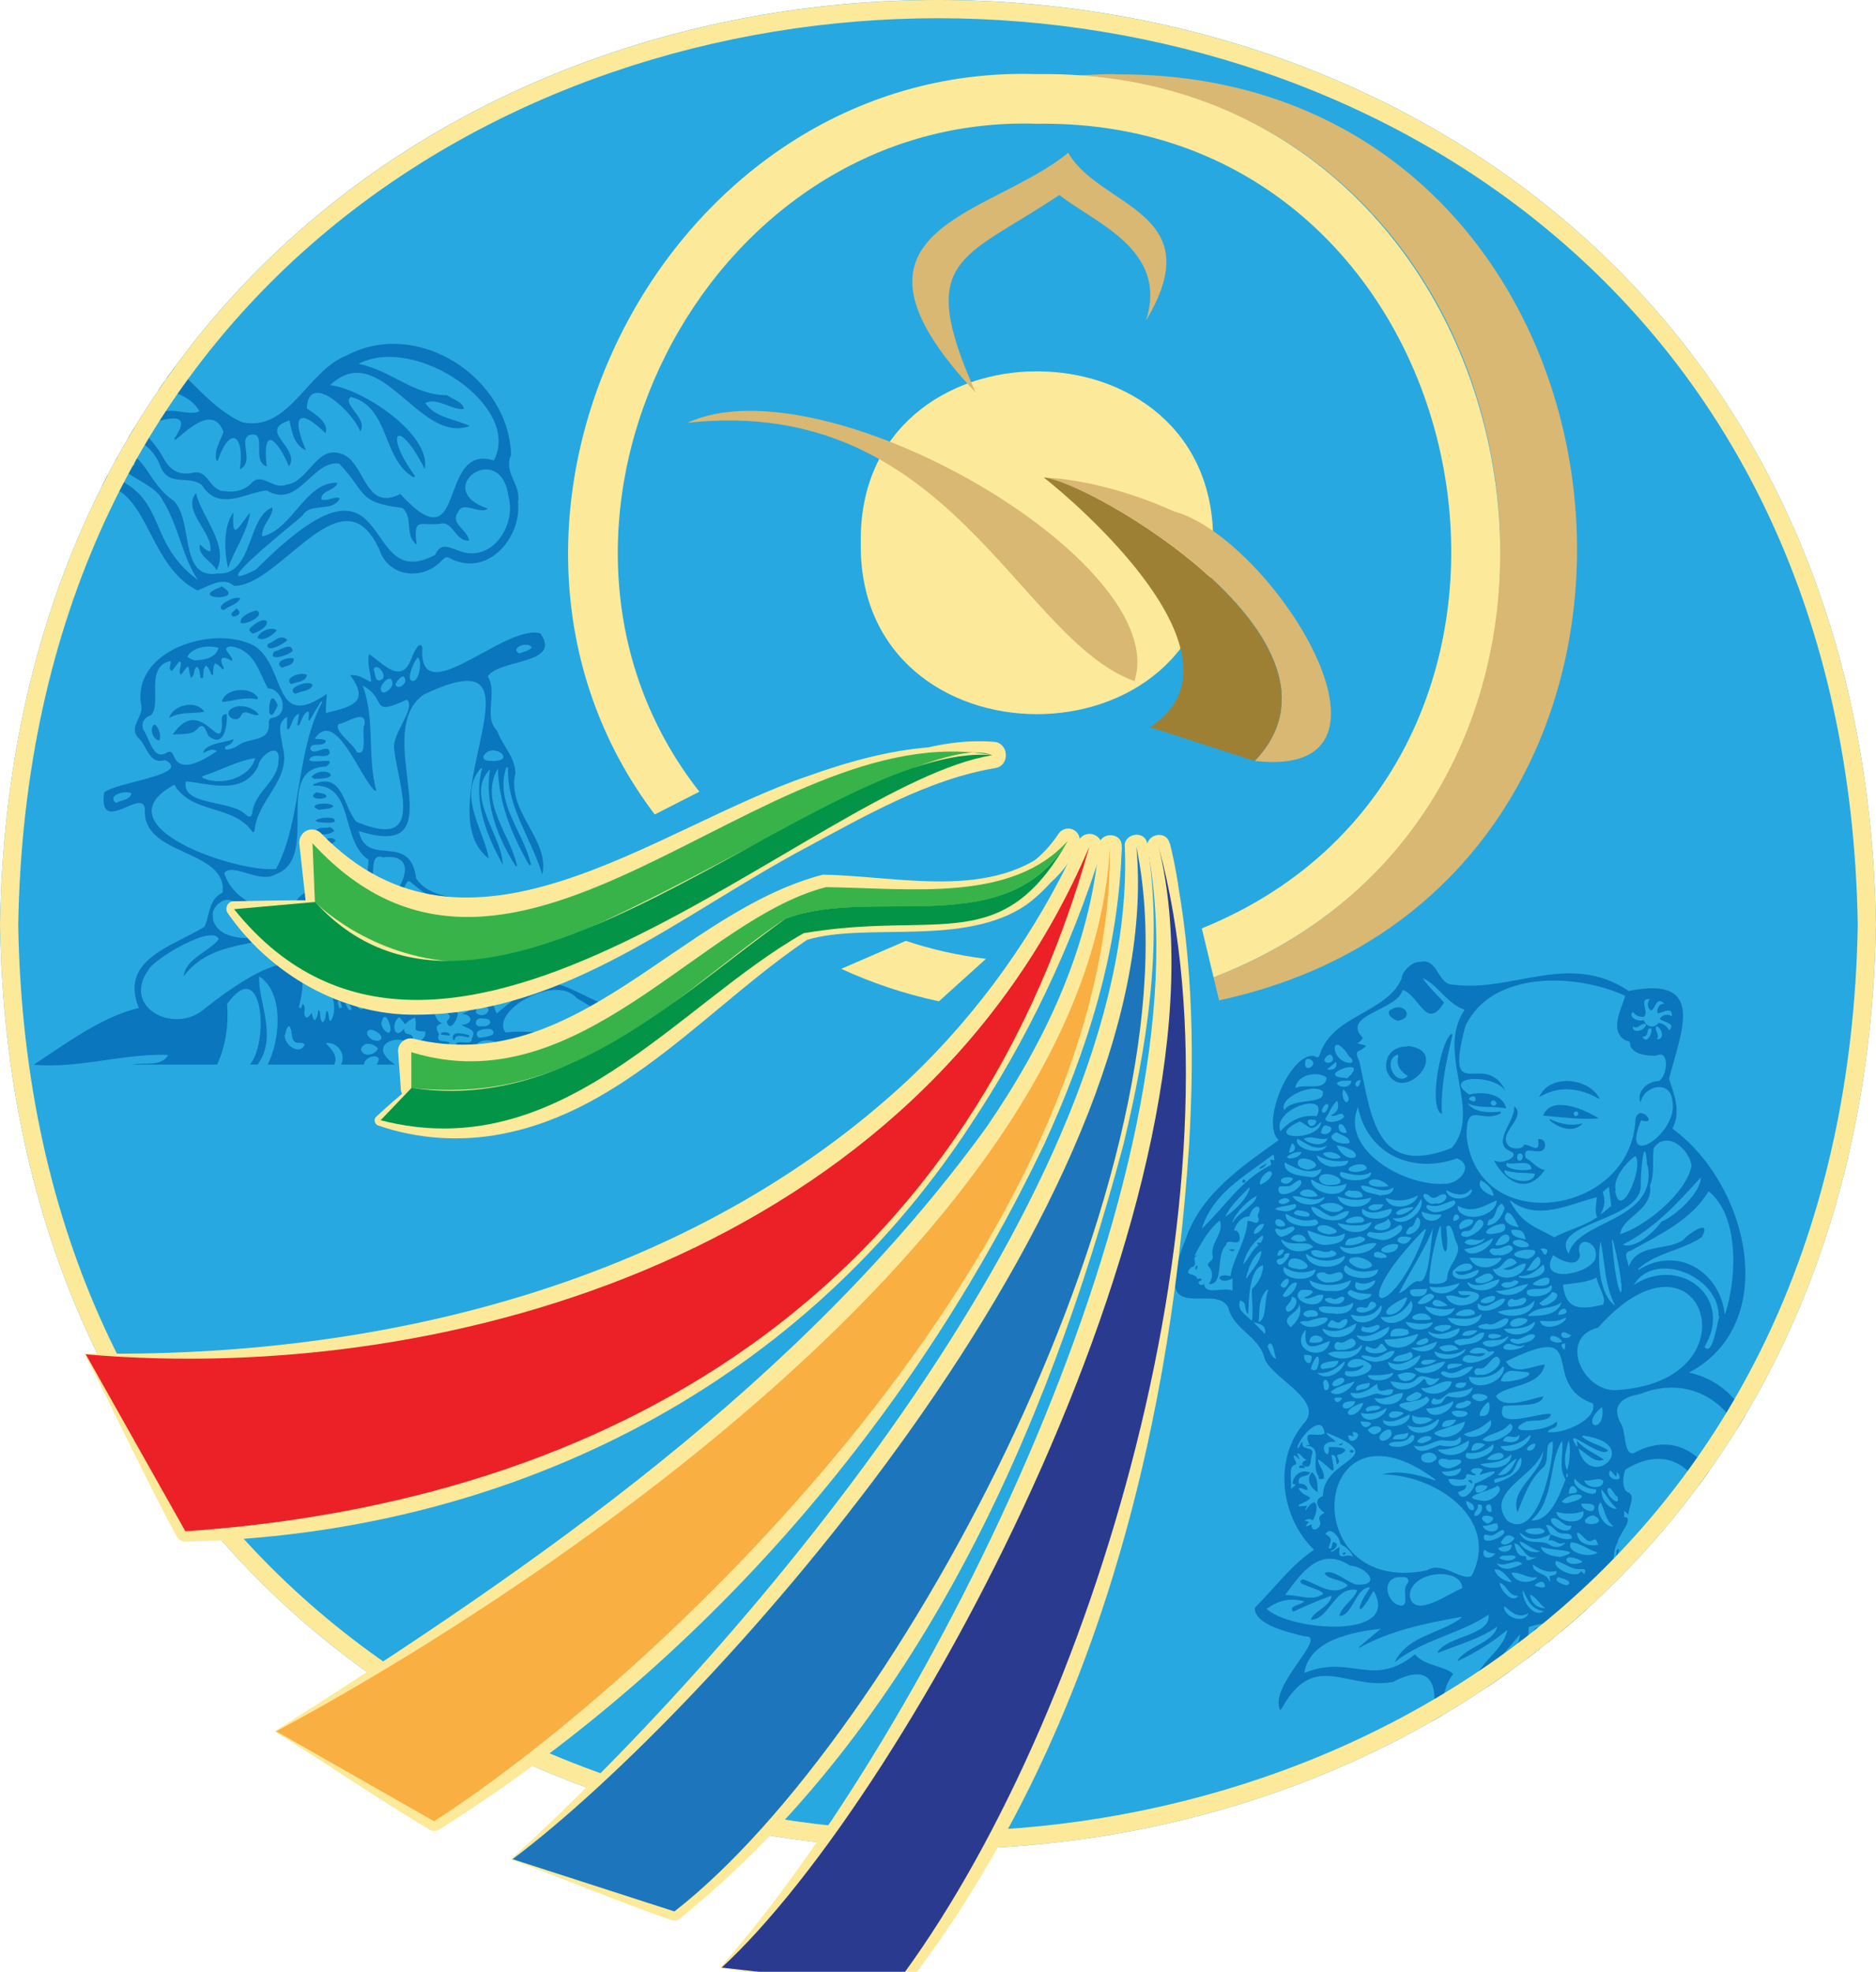<?xml version="1.0" encoding="UTF-8"?><svg id="a" xmlns="http://www.w3.org/2000/svg" xmlns:xlink="http://www.w3.org/1999/xlink" viewBox="0 0 78.22 82.22"><defs><clipPath id="b"><path d="M78.22,38.55c-.88,51.41-77.35,51.4-78.22,0,.88-51.41,77.35-51.4,78.22,0Z" fill="none"/></clipPath><filter id="c" x=".27" y="-.2" width="68.88" height="86.64" filterUnits="userSpaceOnUse"><feOffset dx="1.02" dy="1.02"/><feGaussianBlur result="d" stdDeviation="1.02"/><feFlood flood-color="#010101" flood-opacity=".55"/><feComposite in2="d" operator="in"/><feComposite in="SourceGraphic"/></filter></defs><g clip-path="url(#b)"><path d="M78.22,38.55c-.88,51.41-77.35,51.4-78.22,0,.88-51.41,77.35-51.4,78.22,0Z" fill="#28a8e0"/><path d="M1.43,44.38c1.37-.9,2.84-2,4.36-2.35-.84-2.04,1.45-2.58,2.74-3.39.22-.48.16-1.14.75-1.42.21-1.79-3.23-1.52-3.24-3.35.08-1.25-1.95,1.1-1.7-.82.46-.44,3.73-.75,2.54-1.36-.64.21-.73-.52-1.06-.87-.54-.5.21-.91.06-1.46-.35-2.26,3.03-3.32,4.71-2.44,1.38.87.74,3.61,3.04,2.01-.02.31-.05.53-.04.8,1.06-.26,1.86-.43,1.01-1.58.35-.03.58.15.84.28.01,0,.03-.02.04-.03-.04-.37-.18-.77-.09-1.13.61.42,1.38,1.34,1.79.12.06-.13.3-.72.43-.4-.19,2.8,3.45-1.01,4.92-.58.93,1.31-1.76,1.06-2.19,1.8.42.68-.2,1.7.39,2.26.22.64.74,1.06.76,1.77-.38,1.62,1.45,2.75,1.12,4.23-.47-1.56-1.47-2.77-1.43-4.47-.02,0-.04,0-.07,0-.5,1.51.74,2.7,1.03,4.06-.02,0-.05.01-.07.02-.74-1.28-1.27-2.59-1.31-4.04-.8,1.41.52,2.73.8,4.07-.02,0-.03.01-.05.02-.77-1.22-1.31-2.61-1.08-4.05-1.08,1.09.52,2.77.53,3.97-.66-1.2-1.24-2.61-.86-4.01-.01,0-.03-.02-.04-.02-1.01,1.13.13,2.63.32,3.78-2.74-2.09,2.87-9.52-2.73-6.83-2.28,1.67,1.55,7.03-2.69,5.68.32,1.57,2.14,0,2.39,1.97,1.1,1.71,5.05-.1,4.69,2.52-1.03,1.81-2.59.13-1.33,3.12,2.49-2.12,2.41-1.12,5.12-.12v2.25h-.88c-.16-.15-.26-.37-.54-.41-.03.14-.06.27-.1.41h-1.02c-.28-.74-1.97-1.64-2.38-.68.03.54-1.21.63-.51.26,1.23-.67-1.06-.88-.44-.05.01.2-.26.2-.25.47h-1.97c.11-.23,0-.31.12-.72-.16-.27-.91,0-.53.35-.04.06-.09.11-.13.17.05.07.1.13.15.2h-.63c1.44-1.59-1.98-1.16-.25,0h-.77c.36-.48-.46-.44-.53,0h-.95c.22-.43-.14-.96-.64-.9.24.27.52.51.36.9h-2.78c.53-1.05.69-3-.35-3.68-.07,1.03.79,2.51-.07,3.68h-.32c.82-.99.53-4.59-.95-2.53.06.86-.05,1.75-.42,2.53h-3.51c.49-.11,1.13.11,1.46-.37-.01-.01-.02-.03-.03-.04-1.89-.04-3.65.57-5.54.42ZM13.06,32.78s0-.04,0-.07c1.26-.58,1.26,1,1.81,1.56,2.86,1.19,1.77-1.35,1.57-3-.14-.66.92-1.7.53-2.1-1.62.75-.78-.04-1.85-.58.53,1.4.18,2.94.57,4.38-.02,0-.03,0-.05.01-.64-.55-1.64-3.48-2.52-2.18.16.04.33-.02.47.09-.08.31-.64,0-.65.34.13.35.77-.3.81.16-.12.31-.71-.06-.86.29.15.21,1.25-.18.72.28-2.31.05-.19,3.82-2.13,4.5-.65.4-1.81-.52-2.13-.05.42,1.3,1.92,1.53,2.82,2.14.37-.09.87-.37,1.16.02.22.28.44.25.57-.07.09-.3-.38-.01-.51-.18,1.2-.2,1.94-1.19,1.98-2.47-1.19-.77-.57-3.19-2.31-3.09ZM15.46,40.26c.93-1.48,3.4.34,4.92-.37,2.14-.16,1.61-2.57-.41-1.94-1-.07-2-.42-2.76-1.1-.17-.15-.21-.15-.31.06-.28.68-.83,1.07-1.4,1.48.21.18.44.06.65.09-.43.82-1.87-.59-2.23.55-.13.86-.42,2.87,1,2.59.27-.08.3.42.64.27-.15-.47-.7-1.36-.1-1.63ZM13.74,42.56s.04,0,.06,0c.3-.53.03-1.08-.15-1.61-.17-.91.14-2.8-1.42-2.13-1.58.71-3.39.35-4.57,1.88.07-.73,1.13-1.06,1.46-1.54-.24-.65-2.7.82-2.93,1.28-1.1,1.53.96,2.65,2.23,1.71,1.25-1.02,4.99-3.75,4.04-.15.03.02.06.03.09.05l.07-.2c.2.19-.06.42.17.59.1-.07.14-.1.21-.22.01.15.05.21.11.33.12-.12.15-.26.15-.42.02,0,.04,0,.05,0,.08.17,0,.35.14.5.16-.13.11-.29.16-.46.02,0,.04,0,.06,0l.07.39ZM8.46,28.27s-.07,0-.1,0c-.03-.17-.01-.34-.14-.47-.19.11-.07.39-.27.46-.14-.57,0-.63-.41-.12-.12-.14.03-.35,0-.53-.02,0-.05-.02-.07-.03-.1.13-.2.27-.3.4-.2-.1,0-.27-.06-.42-1.09.24-.35,1.75-.81,2.26-.29.09-.45.35-.31.63.24.32.39,1.26.93.95.19-.12.25-.03.32.1.28.83,1.35.12,1.81-.18-.22-.13-.36-.02-.58.08.06-.4.93-.44,1.27-.58-.05.18-.17.24-.33.3-.17.27.41.06.49-.02.49-.39,1.38-.11,1.31-.97,0-.12.04-.18.18-.21.69-.12.4-1.2-.22-1.22-.39-.68-.54-1.61-1.56-1.75-.46.08.11.35.07.61-.44-.25-.57-.15-.34.32l-.06.03c-.09-.11-.19-.2-.31-.26-.08.15-.09.31-.08.48-.02,0-.04,0-.07.01-.06-.14-.1-.29-.23-.39-.13.14-.1.31-.12.49ZM10.61,34.66s-.05.03-.07.05c-.76-1.17-2.55-.75-3.27-1.99-3.21,1.73,2.65,3.69,4.24,3.51,1.08-2,.8-4.83,1.93-6.97-.02,0-.04,0-.06-.01-.16.26-.31.52-.47.79-.02,0-.03-.01-.05-.02,0-.12.05-.25-.01-.36-.22.09-.27.4-.39.59-.02,0-.04-.01-.06-.02.02-.15.04-.29.07-.47-.31.13-.27.46-.44.65-.02,0-.04-.01-.06-.02v-.5c-.48.27-.23.8-.19,1.22.41,1.42-1.08,2.22-1.17,3.56ZM24.63,43.11c.12-1.18.75-.69-.58-1.49-.89-1.05-3.64.55-2.97,1.43,1.13-.15,2.24.26,3.35-.24.04.06.11.16.2.29ZM11.62,31.69c.06-.81-.81-.19-.86.27-.62,1.22-2.04.71-3.01.62-.2,1.05,1.9.75,2.51,1.4.15.11.22.09.26-.09.09-.88,1.1-1.32,1.09-2.19ZM15.93,35.74s0,0,0-.01c-.51-.12-.28.63-.45.92-.09.56-.68,1.08-.7,1.59,1.16.34,3.37-2.77,1.16-2.49ZM8.87,38.16c0,1.19,2.2,1.16,2.73.48-.26-.69-1.34-.43-1.83-1-.34-.36-.94.15-.9.52ZM18.3,43.14c-.14.36.22.22.44.33-.04.14-.16.05-.24.07-.42,0-.04.32.18.34,0,.02,0,.04-.01.06-.18-.01-.33.01-.43.17.57.45.47-.06.75-.35.14.23.48.18.62,0-.13-.26-.43-.06-.6-.24.17-.18.66.11.66-.21.22-.4-.12-.38-.44-.58.5,0,.52-.43.02-.45,1.06-.37-.69-.56-.16-.03-.01.29-.36.83-.46.34.17-.21.17-.21-.01-.38.11-.18-.02-.31-.2-.33.35-.29.07-.46-.27-.32-.19.19-.06,1.04.29,1.1-.29.1-.28.19-.13.47ZM15.18,30.24s.01,0,.02,0c.09-.72-.71-.1-1.08-.05-.23.28.61.81.76,1.17.46.2.2-.81.3-1.12ZM8.44,32.36s0,.05,0,.07c.75.36,1.97.03,2.2-.82-.75.11-1.46.52-2.19.75ZM16.47,41.49c.2-.55.56,0,.82.09.19-.92-1.51-.86-1.29.05.18.8,1.39.13.47-.14ZM16.85,42.91c.01.31.28.14.35.31.05.42.6.14.53-.21-.66-.02-.28-.11-.43-.58-.16.05-.31.17-.41.28-.09-.12-.16-.21-.24-.3-.37.23-.21,1.01.19.49ZM8.18,27.53c.41-.02.83-.12.93-.52-.4-.12-1.1-.04-1.3.38.1.06.26.16.36.14ZM11.87,43.15c-.03.44.64.87.83.41-.04-.08-.16-.08-.24-.08-.4.02-.22-.5-.4-.7-.14.06-.14.28-.18.37ZM20.52,31.72s0,0,0,.01c1.04.02.08-.79-.33-.26-.14.22.16.28.33.25ZM17.43,27.41c-.17.12-.58,1.1-.15.97.21-.11.32-.78.15-.97ZM15.76,43.72c-.22-.25-.62-.29-.71.04.09.33.56.26.71-.04ZM4.83,33.48c.24-.13.58-.11.65-.4-.21-.14-1.05.06-.65.4ZM19.96,43.27c.24-.02.86-.08.52-.36-.24-.03-.82.03-.52.36ZM15.76,43.4c.52-.15-.51-.76-.45-.28.06.16.22.28.45.28ZM15.88,28.74c.02.34.55-.05.48-.29-.04-.4-.52.08-.48.29ZM15.91,42.63c-.06.18.31.63.37.33.03-.27-.26-.9-.37-.33ZM20.03,41.47c-.3-.07-.48.4-.12.38.32.07.51-.37.12-.38ZM20.13,42.47c-.33-.09-.42.38-.06.32.43.05.53-.34.06-.32ZM18.94,44.03c-.07.29.51.46.61.16-.03-.28-.39-.12-.61-.16ZM15.58,27.91c.07.15.04.54.28.45.38-.1-.15-.8-.28-.45ZM20.14,41.99c-.23-.04-.46.25-.15.32.32.12.59-.37.15-.32ZM19.41,40.58c.18-.05.35,0,.42-.16-.13-.27-.93-.19-.42.16ZM21.65,27.25c.19-.08.38-.11.52-.24-.11-.3-.95-.01-.52.24ZM16.9,28.36c-.05-.36-.32,0-.41.16.04.26.42.06.41-.16ZM19.81,40.61c-.14.06-.25.11-.37.17,0,.34.82.09.37-.17ZM19.7,41.4c.16-.08.39-.06.4-.25-.16-.23-.75,0-.4.25ZM17.89,41.05c.35.02.56-.19.31-.33-.25,0-.53.17-.31.33ZM18.03,40.22c-.18-.15-.33-.17-.54-.16-.02.37.3.34.54.16ZM19.18,41.13c-.19.05-.33.03-.43.19.12.24.76.01.43-.19ZM18.03,41.43c.21-.05.36-.03.4-.25-.16-.16-.7.06-.4.25ZM19.04,40.77c-.19.07-.36.05-.42.24.18.12.45.04.56-.14-.05-.04-.1-.07-.14-.1ZM18.11,40.38c-.16.08-.45.06-.43.27.1.18.74-.13.43-.27ZM19.25,41.51c-.16.06-.31.05-.36.22.16.15.42.06.51-.12-.05-.03-.1-.07-.14-.1ZM18.64,40.75c.14-.08.37-.06.36-.25-.12-.17-.71.09-.36.25ZM18.5,40.13c-.33.2.05.38.22.15-.07-.05-.14-.09-.22-.15ZM15.21,42.01c-.2-.09-.29-.29-.44-.12.17.09.23.3.44.12ZM14.39,41.85c.11.13.11.34.27.23-.04-.1-.04-.24-.27-.23ZM14.15,42.04s.08-.02.11-.03c-.03-.1-.05-.19-.08-.29-.19.01-.04.19-.04.31Z" fill="#0a76bd"/><path d="M21.3,18.99c-.31.74.44,1.21.3,1.95.15,1.46-1.23,3.1-2.76,2.38-.23-.13-.24-.12-.43.06-.69.75-2.01.75-2.51-.26-1.5-3.77-4.17,1.32-6.14,1.31-.44-.41-1.07.02-1.53.19-2.63-1.33-1.86-6.1-6.07-3.74-1.04.25-1.52-.8-2.5-.84-1.7-1.28.78-2.7,1.16-3.97.24-1.01,1.49-.62,2.12-1.2,3.24-2.65,4.71,1.7,7.17,2.74,1.95.4,2.71-2.17,4.35-2.79,2.95-1.57,6.78.92,6.85,4.18ZM17.31,19.85s-.04.04-.06.06c-1.34-.78-.98-2.93-2.62-3.36-.41.29.74.91.39,1.44-.28-.78-2.15-2.57-2.23-.96.32.21.95.6.78,1.03-1.16-1.13-1.41-.65-.81.72-.51-.23-.59-.77-.69-1.25-1.37.44.48,1.13-.02,1.92-.48-1.14-1.13-1.76-.93,0-.67-.22.07-1.51-.72-1.31-.47.2.23,1.13-.4,1.43.21-1.38-.39-1.91-.92-.36h-.05c-.13-.41.16-.82.29-1.2-.41-1.1-1.42-.17-2,.33-.02-.01-.04-.03-.06-.04.71-1.02,0-.95-.86-.68.32-.95,1.43-.18,1.92-.48-.81-1.33-3.36-1.09-4.06.4-.02,0-.04-.02-.05-.03.04-.16.07-.32.03-.49-.97.05-1.01,1.12-1.41,1.77-.17-2.16,2.78-3.08,4.53-2.8-2.17-1.4-5.12.36-5.45,2.87-.02,0-.03,0-.05,0-.12-.45.1-.9.09-1.34-.58.12-.84.76-.97,1.28-.02,0-.03,0-.05,0,.25-2.24,3.47-3.61,5.56-3.64v-.09c-2.3-1.83-10,3.86-5.49,4.96,2.4,2.01,3.28-5,5.77-1.02.25.52.62.83,1.24.71.7-.18.7.75,1.35.76.45.07.87-.05,1.18-.39.42-.36.88.34,1.4.12.98-.12,1.28-1.83,2.47-1.21.84.52.86,2.31,2.28,1.6,2.82,3.06,1.51-2.15,3.9-1.4,1.2-2.25-3.27-5.27-5.64-4.03,1.38.28,2.26,1.3,3.69,1.31.22.16.67.28.7.57-.51.07-1.06-.49-1.61-.25.39.61,1.26.68,1.86.96-2.12.8-3.71-3.69-5.83-1.7,1.31.13,4.23,2.03,3.95,3.5-1.1-2.2-1.75-1.55-.4.3ZM4.73,18.93c.31.31,1.23.91.75.05.62.24.84,1.28,1.76,1.9.84.83.21,3.31,1.84,3.03,1.47.11,1.23-2.39,2.28-2.75.03.39-.48.76-.43,1.21,1.26-.28,1.81-2.3,3.14-2.24-.1.34-.67.3-.68.69.26.11.52-.14.78-.05-.28.62-1.23.16-1.55.72-.35.33-4.31,3.45-1.95,2.26,5.99-6.02,4.21,1.15,7.48-.62.24-.59.69-.24,1.14-.11,1.3.36,2.24-1.18,1.91-2.32-.32-2.42-3.27-.31-.86.51-.35.26-1.05-.35-1.24.14-.35.49.4.74.46,1.19-.52.06-.65-.7-1.09-.72-.92.17-1.25-.36-1.1.89-.53-.41-.11-1.1-.59-1.53-1.91-.23-1.49-.65-2.64-1.85-1.13-.15-1.68,1.91-3.02,1.12-.89.09-1.99.9-2.7-.22-.5-.43-1.33.07-1.7-.71-.6-1.69-2.57-1.7-3.05.07,3.57.73,2.18,2.85,4.58,4.59-.66-.99-.81-2.26-1.45-3.29-.37-.84-2.06-1.09-2.06-1.99Z" fill="#0a76bd"/><path d="M9.22,24.44c1.18.65-1.49.57-.02.04,0-.01.01-.03.02-.04Z" fill="#0a76bd"/><path d="M10.69,25.45c.42.21-.46.63-.66.52-.03-.28.39-.44.66-.52Z" fill="#0a76bd"/><path d="M12.2,27.14c-.13.17-1.06.48-.77.03.22-.04.74-.42.77-.03Z" fill="#0a76bd"/><path d="M10.54,26.42c-.11-.09-.21-.14-.08-.26.73-.67,1.01-.05.08.26Z" fill="#0a76bd"/><path d="M12.32,28.93c-.48-.24.63-.62.71-.36-.08.26-.48.23-.71.36Z" fill="#0a76bd"/><path d="M9.32,25.44c-.45-.14.52-.64.7-.49-.13.26-.48.32-.7.49Z" fill="#0a76bd"/><path d="M11.98,26.68c-.14.19-.93.57-.82.18.29-.11.53-.45.82-.18Z" fill="#0a76bd"/><path d="M11.54,26.28c-.17.21-.56.48-.8.32.04-.26.57-.5.8-.32Z" fill="#0a76bd"/><path d="M12.14,28.53c-.33-.29.44-.53.66-.39-.06.31-.4.27-.66.39Z" fill="#0a76bd"/><path d="M11.76,27.84c-.4-.24.27-.47.49-.38,0,.29-.26.28-.49.38Z" fill="#0a76bd"/><path d="M9.72,25.71c-.19-.13.05-.22.13-.34.25.15.12.32-.13.34Z" fill="#0a76bd"/><path d="M12.26,37.7c.33-.62,1.14-.85,1.75-.58-.23.25-.67.03-.86.4-.2.29-.59-.05-.85.21-.01-.01-.03-.02-.04-.04Z" fill="#0a76bd"/><path d="M13.27,35.72s-.09-.07-.14-.12c.62-.51,1.46.08.14.12Z" fill="#0a76bd"/><path d="M13.18,32.47c-.09.03-.14-.03-.2-.08.53-.54,1.41.1.2.08,0,0,0,0,0,0Z" fill="#0a76bd"/><path d="M13.78,34.95c.09-.02.15.04.22.09-.14.21-.67.29-.85.1.13-.21.42-.14.63-.2h0Z" fill="#0a76bd"/><path d="M13.58,36.87c-.73.04-.21-.38.22-.27.46.12.05.35-.22.27,0,0,0,0,0,0Z" fill="#0a76bd"/><path d="M13.67,34.5c.13-.03.2.05.27.14-.19.18-.59.2-.8.05.1-.22.32-.16.52-.18Z" fill="#0a76bd"/><path d="M13.58,35.87c.15,0,.29-.03.39.09-.17.18-.65.24-.83.05.11-.16.27-.14.44-.13h0Z" fill="#0a76bd"/><path d="M13.32,33.77c-.64-.21.39-.39.59-.15-.17.13-.35.1-.59.15Z" fill="#0a76bd"/><path d="M13.53,34.3c-.84-.03,0-.3.38-.17.2.21-.25.18-.38.17h0Z" fill="#0a76bd"/><path d="M13.84,37.42c.6.07-.3.43-.44.21.04-.19.28-.17.43-.24,0,0,0,.02,0,.03Z" fill="#0a76bd"/><path d="M13.55,38.11c-.32-.16.11-.33.3-.32.32.13-.12.3-.3.32Z" fill="#0a76bd"/><path d="M13.21,33.03c.16.07.35.02.41.18-.16.19-.89.07-.41-.18Z" fill="#0a76bd"/><path d="M13.23,36.54c-.14-.19.08-.37.21-.15-.07.06-.13.11-.21.15Z" fill="#0a76bd"/><path d="M18.41,38.27c-.77-.19-1.45.25-2.14.18.62-.36,1.64-.67,2.3-.28-.07.04-.13.07-.17.09Z" fill="#0a76bd"/><path d="M9.46,29.77c.02.51-.12,1.45-.77.91-.1-.2-.2-.6-.45-.3-.24.29-.69.21-1.04.25,1.22-1.8,2.11,1.17,2.05-.66,0-.12.05-.19.22-.2Z" fill="#0a76bd"/><path d="M10.72,29.16c-.5-.12-.97.07-1.47.11.12-.58,1.2-.68,1.51-.17-.01.02-.03.04-.04.06Z" fill="#0a76bd"/><path d="M10.8,29.8c-.29.1-.57-.29-.75.03-.15.38-.76,0-.43-.26.3-.23.91-.14,1.18.24Z" fill="#0a76bd"/><path d="M7.05,29.94c.18-.58,1.16-.76,1.47-.26-.51.09-.99-.02-1.47.26Z" fill="#0a76bd"/><path d="M11.58,29.41c-.07.14-.25.61-.35.3-.03-.39.08-.94.35-.3Z" fill="#0a76bd"/><path d="M6.33,30.42c.08-.58.47.24.31.45-.18,0-.32-.25-.31-.45Z" fill="#0a76bd"/><path d="M19.54,43.25c-.2,0-.55-.2-.59.13-.02-.01-.04-.03-.06-.04-.1-.39.46-.24.68-.17,0,.03-.02.05-.02.08Z" fill="#0a76bd"/><path d="M18.4,43.06c.13-.03.25-.04.35.05,0,.02,0,.04,0,.07-.12-.01-.24-.03-.36-.04,0-.03,0-.05.01-.08Z" fill="#0a76bd"/><path d="M8.34,22.7c.15.14.24.26.43.29.14-.78-1.2-1.67-.6-2.44.24,1.04,1.4,2.17.86,3.23-.19-.4-.8-.58-.69-1.08Z" fill="#0a76bd"/><path d="M9.73,21.37c-.07,1.31.24.54.7,0-.12.83-.67,1.57-.92,2.32-.16-.68-.21-1.73.22-2.32Z" fill="#0a76bd"/><path d="M58.54,74.42c1-1.23,2.48-5.84-.46-4.29-1.95.36-3.29-1.38-4.67,1.16-.01,0-.03,0-.04,0-.47-1.02,2.06-3.11,1.03-3.06-.64-.16-2.11-.48-2.08-1.19.83-.83,1.51-1.78,2.47-2.42-1.37-1.32-1.71-3.68-.47-5.22.98-.96-1.17-1.85-1.58-2.71-.2-.97-1.31-1.24-1.52-2.15-.53-1.16-3.34,1.01-1.78-2.88.64-1.91,2.44-3.09,3.87-4.12-.78-.77.55-3.74,1.51-3.5.14.08.13.08.21-.07.51-1.64,2.79-1.73,3.41-3.16,0-.3.46-.73.75-.7.8-.2.72.98,1.43.95,2.46.32,4.82-1.4,7.29.26,3.26-.66,2.19,1.69,1.68,3.66.2.63.52,1.36.14,2.08,3.17,2.3,4.56,8.11.7,10.17,3.17.72,3.78,5.03,1.39,6.99,1.49.45.76,2.34.73,3.46-.4.95-1.58.52-2.31,1-.43.18-.87-.38-1.14-.18-1.3,1.09,1.24,3.04-1.87,3.56-.32.3-.75.4-1.22.09-.41.87-1.37.1-1.63-.5-1.39,1.82-3.53,2.88-5.81,2.75ZM64.64,63.98c-.45.22-.85.3-1.25-.07,0,.01-.01.02-.02.03.27.54.83.23,1.23.46.19.16.48.14.65-.05,0-.01-.01-.02-.02-.03-.28.15-.42-.18-.66-.08.03-.09.05-.18.08-.26.29.09.58.28.89.16,0-.23-.24-.19-.4-.2-.3,0-.39-.4-.69-.35.08.13.14.26.2.4ZM68.63,42.7c.2.16.38.13.53-.05.21.04.33.12.43.31.32-.29-.24-.34-.38-.47.06-.17.34-.24.5-.11.02-.45-.38-.14-.6-.13-.04-.18.06-.41.29-.4-.33-.32-.36.17-.55.29-.16-.08-.2-.35-.05-.48-.53-.05,0,.54-.27.74-.2,0-.33-.06-.45-.21-.22.24.25.43.45.34.03.06.07.12.1.18-.22-.1-.33.26-.55.08-.04.36.56.16.55-.09ZM62.57,46.37s.01.03.02.04c-.84.48-1.45-.57-1.44.96.45,4.24,6.88,3.33,7.04-.7.15-.71,1,.3.24.04-.93,2.18,1.59.53,1.3-.81-.08-.89-1.19-.65-1.33.08-.18-.44.26-.89.74-.9.36-.1.53-1.37-.09-1.06-.37,0-.89-.03-1.07-.4-.02-.19-.01-.19-.2-.24-.75-.4-.09-1.47-.02-1.86-2.04-.94-5.55-1.07-6.66,1.26-.92,3.48.83.9,1.69,2.74-.44-.77-2.74-.68-1.53.12.53-.13,1.39-.07,1.54.58-.57-.13-1.1.03-1.61-.22.31.42.91.39,1.38.35ZM67.19,65.45c-.26-.05-.03.4-.27.52-2.88,2.56,3.1,3.67,3.92-.75,1.14-2.19-.36-5.61-3.06-3.95-.12.21-.18.91.14.97.28.18-.04.64-.02.92-.06-.06-.11-.1-.18-.17v.27c.47,0-.26.77-.27,1.04-.25.48-.08.61-.26,1.13ZM59.84,61.72s.01-.02.02-.02c-5.18-3.86-5.92,4.9-.37,3.78.64-.41,1.43.45,1.87.23,1.23-2.43-1.58-4.24-3.73-4.23.69-.21,1.53.02,2.21.25ZM59.96,68.91s-.01-.02-.02-.03c.46-.69,2.23-.68,2.13-1.56-1.12.78-2.78,1.06-3.92,1.99.55-1.13,1.91-1.18,2.79-1.86,0,0-.01-.02-.02-.03-1.46.26-2.94.56-4.25,1.29,0,0,0-.02-.01-.03.31-.26.61-.52.92-.77-1.17.14-2.98.45-3.2,1.85,1.94-.81,2.84.66,4.62-.78.39.49,1.29.49,1.59.82-.91,1.16.03,2.8-.99,3.84,1.74-.12,3.58-1,4.51-2.52l-.03-.02c-.7.89-1.59,1.59-2.73,1.75,1.73-.05,5.95-6.18,2.39-5.01,0,1.31-.98,2.08-1.9,2.84.39-.92,1.41-1.49,1.54-2.54-.66.78-1.33,1.58-1.99,2.38,0,0-.02,0-.03-.01.08-1.12,1.29-1.56,1.49-2.55-.61.51-1.31.94-2.05,1.29,0,0-.01-.02-.02-.03.42-.58,1.47-.71,1.65-1.4-.67.49-1.62.76-2.46,1.09ZM61.06,42.1c-.74-.26-1.11-1.05-1.75-1.32.22.33.63.72.9,1.02-.74,1.21-1.01-.28-1.73-.53-.18.86-2.61,1.04-1.66,2-.05.11-.11.17-.23.23.14.04.25.07.37.1-.25.32-.55.09-.28.66.5,2.23.65,4.88,3.86,3.6,1.3-1.57-.71-3.93.53-5.76ZM67.54,57.95c5.8-.44,3.39-7.43-.91-2.59-1.71.41-.6,2.82.91,2.59ZM71.83,63.28c2.42-2.57-.17-6.49-3.46-5.15-.77.13-1.21.5-.77,1.26.19.31.1,1.25.5,1.21,2.08-1.16,3.67.62,3.74,2.67ZM71.9,54.77s.02.01.03.02c.51-1.57.57-4.12-.69-5.12-.71,1.2-2.06,1.82-3.25,2.48-.36.08-.1.41-.08.67.35-.98,1.52-.65,2.25-1.1.25-.3,1.23-.94.8-.14-.82.57-1.92.64-2.66,1.34l.02.03c1.59-1.01,3.36.03,3.59,1.82ZM64.35,58.22c-.09.48-1.21.33-1.67.41-.45,1.09,1.7.18,1.99.34-.07.33-.73.23-1.03.3-1.14.54.9.45,1.26,0,.11.33-.26.23-.37.44.65.11,2.09-.54,1.89-1.19-2.34-.82.03-3.55-3.63-1.75.39.64,1.09.16,1.62.13-.18.94-1.62.83-2.04,1.31.31.59,1.43.12,1.98.01ZM68.46,71.1c.4-.56-.2-1.17-.1-1.8-.74-.13-2.05.1-2.65-.74.32.81-1.79,3.07-.78,3.06.25-.29.63-.15.88-.07.03-.23-.18-.44-.08-.67.58.1.18.8,1,.6.07-.25-.76-.7-.21-.71.32.1.43.52.65.64.15-.1.31-.07.47-.07.07-.44-.44-.5-.59-.78.47-.25.77.5.96.82.26-.4-.11-.77-.37-1.03.46-.2.63.43.83.74ZM70.53,48.61c-.08-.67-1.02-1.52-1.57-.75-.09.46.05,1.05-.16,1.57.13,1.05-1.17,1.31-1.25,2.03,1.02-.3,2.76-1.7,2.98-2.85ZM57.13,66.22s-.01-.02-.02-.03c-.58-.02-.71,1.19-1.26,1.19.05-.38.61-.68.74-1.08-.95-.19-1.15,1.22-1.93,1.24.09-.35.75-.52.86-.97-.01,0-.02-.02-.03-.03-.53.2-1.06.42-1.57.66-.24-.25.34-.27.46-.43-.62-.16-1.07-.03-1.57.31.92.9,5.59,1.32,4.48-.72-.01,0-.03,0-.04-.01-.63,1.19-.8.81-.13-.14ZM60.21,49.36c.62.04,1.3-.76.54-1.06-1.86.67-3.73-.17-4.13-2.14-.74,1.78,1.92,3.3,3.59,3.2ZM50.41,53.52c.18-.26.17-.54-.05-.76,0-.17.26-.18.2-.41-.1-.53.5-.95.3-1.46-.46.37-.79.94-1.05,1.47h.11c-.3.09.12.39-.27.49-.35.4.24.19.27.49.12-.09.28.02.1.08-.15.09.1.25.19.1.01.53.84.11,1.18.3v-.52c-.56.33-.83-.26-.08-.09.05-.63.7-1.56.7-2.3.19-.04.45.25.48-.09-.12-.15.04-.27.03-.43-.12-.25-.42.15-.42.33-.32-.02-.58.32-.65.59.23-.07.35.47.12.49-.15.03-.43-.13-.45.12-.45.4-.06,1.68-.72,1.62ZM54.19,60.8s-.02.02-.04.03c-.06-.05-.11-.12-.19-.15-.09.11.22.38.01.4-.27.1-.09.73-.15,1.01.07-.06.14-.12.21-.18-.05-.02-.09-.03-.14-.05.04-.37.38-.61.74-.46-.14.24-.55.04-.47.47.17-.04.35.07.36.25-.13.03-.24-.12-.37-.06.2.46.95.25,0,.69,0,.02,0,.04.01.06.11-.01.22-.02.34-.03-.03.06-.05.12-.07.17,0,0,.02.01.02.02.48-.75.57-.03.28.43-.11-.11-.21-.06-.34,0,.08.02.13.04.19.06-.05.06-.09.1-.13.15,0,.01.01.02.02.04.07-.03.14-.06.22-.09-.04.41.44.15.35-.12-.09-.2.01-.26.18-.36-.29-.21-.47-.55-.06-.7,0-1.63,2.92-1.53.16-2.64,0,0,0,.02-.01.03.1.16.29.21.39.35-.98-.09-.21,1.02-.3.22.28-.02,1.06.02.48.3-.32.02.11.28-.13.42-.07-.16,0-.4-.24-.4.24,1.12.02.55-.53.2-.01,0-.02.02-.03.03.07.26.28.47.25.76-.12.03-.24.07-.22-.1-.36-.46.23-1.25-.55-1.27.06-.04.09-.03.17-.02-.31-.72.23-.31.63-.48-.08-.91-1.04.12-1.14.58.02,0,.03.01.05.02.04-.08.09-.17.13-.25.01,0,.02,0,.04.01-.08.36.47.15.41.46-.1.16,0,.61-.27.55-.25-.03-.16-.25.05-.28-.21-.03-.23-.27-.42-.27.04.09.07.17.11.25ZM53.58,66.51c.54-.03,1.11.29,1.59-.05-.09-.25-1.33-.4-.84-.61.63.21,1.24.76,1.87.26-.23-.27-.88-.24-.97-.53.38-.16.92.39,1.32.49,1.09.07.45-.74-.26-.79-1.24-.81-1.99.25-2.71,1.23ZM62.99,50.06s-.02.02-.03.03c.54.97,1.03,1.04,1.84,1.5.48-.26,1.29-.48,1.8-.84-.14-.25-.02-.55-.03-.83-1.2.31-2.45,1-3.58.15ZM64.34,60.5c-.3,1.05-2.46,1.7-1.49,2.91,1.28.89,1.96-2.55,1.89-3.3-.41.07-.08.82-.41,1.09-.58.51-.81,1.27-1.06,1.86-.34-1.01,1.04-1.6,1.07-2.55ZM58.78,66.56c.19.95,1.62-.12,2.19-.34-.03-.91-2.2-.73-2.19.34ZM60.08,51.13s-.03,0-.04,0c-.24.64-.49,1.98-.44,2.38.23.03.62.06.74-.17-.04-.55.64-.98.41-1.49-.12-.15-.21-.99-.45-.68.17,1.44-.21,1.26-.22-.05ZM59.46,51.27s-.03-.01-.05-.02c-3.53,3.57-1.36,4.08.05.02ZM66.57,53.27c-.45.23-.93.22-1.4.3.1,1.08.77,1.04,1.66.83.18-.27-.21-.77-.26-1.13ZM71.69,54.88s-.02,0-.03,0c.02-1.69-2.68-2.76-3.54-1.3,1.88-1.26,4.2.49,2.95,2.58.33.43.52-.97.62-1.27ZM65.28,61.69c-.33-.49-.06-1.17-.15-1.61-.58.9-.29,2.44-1.26,3.29,0,.01.02.02.02.03.76,0,1.15-1.1,1.38-1.7ZM64.76,52.34c-.7,1.2,1.49.83,1.76.14.19-.76-.9-1.03-.64-.14-.1.57-.83.2-1.12,0ZM68.7,48.6s-.01,0-.02,0c-.11-1.5-.28.27-.27.8.07,1.53-3.87,1.56-3,2.88.31-1.41,3.73-1.34,3.29-3.68ZM53.11,48.16s-.03,0-.05,0c-1.19.91-2.48,1.58-2.95,3.07,1.02-.98,1.6-1.98,2.81-2.62.15-.03.04-.17.04-.26.07.01.12.02.18.03-.01-.07-.02-.15-.03-.22ZM71.09,65.65c-.24.51-.48,1-.72,1.51,1.08.27,1.7-.84.72-1.51ZM67.37,49.64s-.02,0-.03,0c.21,1.35,1.21-.95.85-1.44-.33.21-.97.93-.82,1.44ZM59.12,53.42c.51.2.53-1.89.65-2.27-.3.85-.98,1.86-1.44,2.77.29-.08.49-.46.8-.51ZM66,59.85s-.03.04-.04.05c.32.28.81.36,1.09.58-.31.39-1.97-1.18-1.31-.17,0,0,.02-.01.03-.02,0-.07-.02-.14-.02-.22.31.37.77.54,1.13.79-.4.17-.75-.28-1.07-.47.47,1.87,2.78-.19.2-.53ZM67.67,51.9c.49.2,1.3-.52,1.6-.96.65-.27,1.68-1.28,1.64-1.84-.98,1.08-1.95,2.14-3.24,2.79ZM61.14,61.91c0,.25-.22.23-.35.31.17.49.67-.07.7-.36.51-.18,1.47-.77.23-.37,0,0-.02-.02-.03-.02.04-.06.09-.13.14-.19-.23-.16-.79.01-.29.2-.1.12-.43-.15-.41.09-.07.24-.51.05-.74.11.11.38.47.28.75.24ZM53.39,47.17c.4-.46.9-.7,1.51-.63.54-1.09-1.89-.29-1.51.63ZM58.42,65.76c-.89-.03-.62,1.15.02,1.19.34-.04-.02-.69.26-.94.09-.22-.1-.27-.28-.25ZM55.15,45.55s.02-.01.03-.02c-.41-.44-1.91.27-1.63.76.34-.55,1.72-.21,1.6-.74ZM67.94,68.9c.19-.02.39-.09.38-.31-1.04.19-1.94-.29-2.66-1,0,.9,1.55,1.1,2.28,1.31ZM62.68,52.91c.19-.08.41-.11.57-.26-.45-.56-.58.38-1.01.26.22.6,1.3.41,1.38-.22-.36-.01-.55.38-.93.22ZM52.04,54.79c-.21-.18,0-.51-.34-.56-.13.42.23.57.5.85.07-.45-.02-.9,0-1.33.26-.25.48-.64.46-.99-.62.14-.58,1.6-.62,2.04ZM54.19,46.76c-1.64.77.86.86.9,0-.46.51-.47.19-.9,0ZM56.85,56.92s0,.02.01.03c-.17.23-.48.25-.75.22-.28.41,1.18.23,1.06-.25-.83-.76-1.55.44-.33,0ZM60.28,54.05c.5,1.01,2.53-.33.51-.21.08.25.33.13.53.16-.34.31-.65-.1-1.04.05ZM61.43,50.74c.4,0,.96-.25.98-.69-.56.24-1.02.56-1.62.23-.08.32.39.47.64.46ZM54.01,45.37c.39-.21,1.26.16,1.3-.44-.37-.29-1.23-.13-1.3.44ZM55.32,51.91c.3-.04.78-.08.75-.48-.57.29-1.02.05-1.55-.13.05.4.4.63.8.61ZM62.09,56.38c-.2-.22-.64-.28-.82,0,.17.12.43.03.64.04,0,.01,0,.03,0,.04-.27.29-.81-.2-.94.24.44.47,1.87-.55,1.11-.33ZM67.35,54.44c-.45-.83-.43-1.82-.61-2.68-.16.69-.07,2.25.61,2.68ZM57.97,57.59c.23.59,1.03.33,1.34-.04.06-.05.11-.08.15.04.1.36.49.05.57-.14-.35.17-.69-.25-.96.03-.27.34-.73.13-1.1.12ZM62.71,57.01s-.03-.02-.05-.03c-.38.46-.88.51-1.42.42.06.68,1.46.32,1.47-.39ZM58.36,56.19c.27-.03.69-.2.77-.58-.47.17-.92.24-1.4.24.03.26.32.35.63.34ZM58.94,60.26c.24.48.76.09,1.1,0,.29.09,1.04.09.84-.36-.17.25-.49.18-.75.15-.43.03-.71.37-1.19.22ZM57.64,51.7c.29.06,1.12-.47.72-.63-.39.28-.76.42-1.24.29-.41.21.33.31.52.35ZM55.17,54c-.28-.08-.55.24-.8.11.51-.2.5-.37-.12-.32-.6.42.85.99.93.21ZM55.51,53.83c.34.04.74-.08.82-.45-.59.25-1.16.28-1.73,0,.05.39.58.47.91.45ZM56.31,58.08c.11.47.81.07,1.11.02.22.06.64.19.67-.15-.3-.11-.64.3-.67-.25-.35.24-.63.46-1.11.37ZM58.8,58.85c.19,0,1.13-.45.66-.62-.29.32-1.88.16-.66.62ZM55.48,64.66s.01.03.02.04c.14,0,.21-.15.36-.19-.12.68.28.2.56.41-.11-.27-.3-.41-.53-.54-.03-.27-.4-.77-.63-.42.31.2.25.22.13.59.2.09.1-.21.21-.25.29.06.07.32-.11.36ZM58.84,54.23c-.3.48-.7.75-1.28.68.33.63,1.6-.04,1.28-.68ZM54.69,49.19s-.02.02-.03.03c.1.61,1.42.82,1.48.14-.54.18-.97.14-1.45-.18ZM60.67,53.01c1.3.08.58-.75-.08-.03-.22.53,1.11.42,1.06-.04-.3.07-.76.41-.98.08ZM60.17,59.93c.45-.02.85-.23.91-.66-.48.21-1.25.38-1.28.49.07.11.28.14.37.17ZM55.45,55.91c-.72.3-1.12.44-1-.48-.77.9.85,1.41,1,.48ZM61.84,62.58c.34.07.94-.48.59-.63-.3.25-1.78.48-.59.63ZM61.71,57.32s0,0,0,0c.37.09,1.14-.51.7-.76-.32.09-.4.57-.76.49-.26,0-.23.37.06.27ZM54.68,49.08c.16.04.4-.15.42-.34-.62.23-1.01,0-1.54-.27-.05.5.68.57,1.11.61ZM56.08,52.41s-.02-.03-.03-.04c-.54.28-1.1.27-1.6-.1.02.67,1.45.74,1.63.14ZM62.6,52.49s-.01-.03-.02-.05c-.44.07-.89,0-1.31,0,.24.55,1.04.51,1.33.05ZM57.46,52.93c-.49.13-.94.17-1.35-.18-.45.51,1.31.82,1.35.18ZM55.76,54.78c.4,0,.66-.16.66-.47-.54.37-1.1.05-1.43.21,0,.31.59.21.77.27ZM55.86,51.96c.13.52,1.36.36,1.53-.12-.51-.08-.96.38-1.53.12ZM62.57,57.58c.27.12,1.52-.19,1.11-.37-.53,0-.88-.26-1.11.37ZM55.43,53.47c.28,0,.71-.12.51-.39-.19-.13-.47.2-.71-.02-.67-.07-.18.5.2.41ZM59.25,57.87c.25.43,1.21.25,1.28-.26-.43-.11-.81.34-1.28.26ZM61.81,60.02c.37.33,1.64-.42,1.14-.66-.32.41-.81.38-1.14.66ZM54.67,50.32c.09.62,1.43.8,1.58.19-.3-.08-.58.37-.89.14-.24-.09-.42-.34-.69-.33ZM63.98,54.22c-.43.5-1.06.3-1.53.48.42.31,1.51.2,1.53-.48ZM61.42,57.84c-.32.19-.66.17-.99.24-.22.08-.36.42-.65.21-.23.25,0,.32.23.24.22-.04.21-.39.42-.3.36.09.89.06.98-.4ZM61.78,54.79c-.45.3-.92.18-1.42.16.21.5,1.34.45,1.42-.16ZM56.56,55.17c-.44.23-.87.47-1.4.23,0,0-.01.02-.02.03.23.57,1.39.34,1.41-.26ZM55.77,49.88c.1.55,1.27.59,1.4.06-.48.13-.92.12-1.4-.06ZM57.86,56.78c.16.67,1.29.3,1.37-.28-.47.19-.8.55-1.37.28ZM54.85,52.93c-.48.19-.89.16-1.32-.1-.19.57,1.29.7,1.32.1ZM55.51,49.41c.61,0,.43-.34-.04-.44-.67-.12-.59.5.04.44ZM53.44,51.68s-.02.03-.02.05c.28.53.87.54,1.33.27-.18-.33-.94.02-1.31-.32ZM67.25,51.7s-.02,0-.04,0c.2,2.9.77,2.91.04,0ZM53.63,50.62s-.02.02-.03.02c-.02.67,1.88.57,1.23.2-.43.13-.84,0-1.2-.23ZM56.8,56.12s-.03-.02-.04-.03c-.39.47-1.01.12-1.4.35.43.35,1.27.25,1.44-.33ZM56.96,52.89c.63-.1-.12-.5-.43-.47-.7.05.09.57.43.47ZM59.97,60.44s0,.03,0,.04c.37.38,1.36.15,1.27-.42-.39.25-.78.39-1.27.38ZM64.89,63.04c.05.5,1.24.57,1.13-.03-.38.13-.73.13-1.13.03ZM66.62,64.73c-.41-.1-.72-.41-1.12-.42-.25.42.79.69,1.12.42ZM62.02,55.19s0,0,0,0c-1.18.15.69.52.88-.14-.11-.29-.58.31-.88.15ZM56.56,55.67c.22.51,1.4.15,1.36-.35-.46.18-.81.52-1.36.35ZM63.7,54.87c.5,0,1.23,0,1.41-.57-.45.34-1.04.12-1.41.57ZM60.87,56.1c.39-.08.96-.06,1.02-.53-.28-.04-.43.25-.72.25-.28,0-.84.07-.31.28ZM57.31,58.29c.15.44,1.19.33,1.18-.21-.4.02-.72.33-1.18.21ZM66.06,65.63c.07-.17.05-.2-.11-.21-.41.06-.69-.23-1.06-.34-.27.27.87.82,1.03.43.05.04.08.08.13.12ZM55.76,45.9c-.24.16-.32.52-.5.74,0,.26.74.11.78-.09-.1-.28-.34.07-.55-.04.28-.15.36-.31.27-.61ZM56.81,50.4c-.23.51,1.28.59,1.21,0-.41.06-.8.32-1.21,0ZM57.61,54.46l-.04-.03c-.26.48-.77.5-1.25.39.25.65,1.32.2,1.29-.36ZM59.88,50.54c.21.02,1.02-.29.74-.49-.37.09-.65.34-1.07.19-.26.07.17.36.34.3ZM59.46,58.72c.18.56,1.07.16,1.14-.27,0,0-.02-.02-.03-.02-.35.2-.72.29-1.12.3ZM56.27,44.32c.21.01.1-.21-.01-.26-.78-1.22-.85.17.01.26ZM57.58,49.86s0-.02,0-.03c.22,0,.52-.05.52-.32-.51.32-.9-.1-1.35-.07.04.34.56.3.82.42ZM62.16,59.21c-.54.45-.57.37-1.13.59.34.31,1.27-.07,1.13-.59ZM57.18,50.98s-.01-.02-.02-.03c-.42.23-.92.15-1.37.05,0,.01,0,.02-.01.03.32.44,1.21.49,1.4-.05ZM57.37,56.78c.35-.03.7-.14.78-.45-.35-.05-.59.38-1,.23-.81-.17-.15.24.22.22ZM55.9,56.28c.25.04.91-.17.49-.47-.2,0-.37.27-.59.14-.22,0-.24.43.11.33ZM60.26,56.77c-.44.04-.8.33-1.3.26.26.44,1.18.15,1.3-.26ZM61.43,56.99c-.42-.06-.73.43-1.17.2-.09-.03-.15,0-.19.07.31.37,1.11.17,1.35-.27ZM57.79,49.95s0,.03-.01.04c.22.52,1.2.36,1.34-.14-.43.21-.84.28-1.33.1ZM53.31,49.63c.04.39.91,0,.95-.32-.01-.33-.4.2-.57.15-.16.04-.42-.08-.38.17ZM61.12,51.56s0,.02,0,.02c.3-.01,1.04-.57.59-.73-.27.06-.23.51-.6.48-.23.01-.27.25,0,.23ZM60.43,61.23c.58-.16.75-.47,0-.35-.61-.23-.6.32,0,.35ZM60.66,54.54c-.46.13-.83,0-1.25-.07.16.44,1.04.6,1.25.07ZM61.2,53.46s-.01.02-.02.03c.2.5,1.25.36,1.34-.14-.4.03-.84.44-1.32.11ZM60,59.2s-.03-.02-.04-.03c-.36.33-.82.43-1.28.26.19.53,1.22.35,1.32-.23ZM54.21,52.94s0-.01,0-.02c.88,0-.38-.81-.49-.26-.08.25.33.21.49.28ZM62.27,60.25s-.02-.02-.02-.03c-.34.29-.65.41-1.1.36-.28.51,1.21.18,1.12-.33ZM62.47,52.33c.23.09.9-.26.46-.41-.22.02-.42.21-.65.13-.36.03-.06.38.19.27ZM55.62,48.65c.21-.04.56.02.6-.26-.49.08-.89.01-1.32-.22.03.29.45.5.73.48ZM57.17,48.88c-.42.22-.83.08-1.27-.02-.27.41,1.29.52,1.27.02ZM58.67,54.11s-.02-.02-.03-.02c-1.74.78-.29,1.14.03.02ZM62.25,51.62c-.4.23-.75.42-1.2.46.24.46,1.14-.03,1.2-.46ZM65.05,64.92c1.15-.31-.46-.25-.8-.43.04.32.52.4.8.43ZM54.52,55.09c-.14,0-.22-.03-.32.05.61.65,2.09-.63.32-.05ZM64.69,53.58c-.31.29-.69.07-1.01.23-.22.42,1.2.27,1.01-.23ZM64,55.15s-.02-.02-.03-.03c-.39.33-.83.26-1.27.29.27.4,1.2.26,1.3-.26ZM63.72,53.54c-.5.06-.72.28-1.37.29.41.32,1.1.15,1.37-.29ZM54.56,48.77c.97-.21-.65-.82-.43-.18.1.11.24.17.43.18ZM63.82,59.86s-.03-.01-.04-.02c-.35.36-.76.46-1.22.46.25.47,1.19.02,1.26-.44ZM58.06,50.8c.39.45,1.36-.22,1.2-.81-.28.5-.57.85-1.2.81ZM63.02,60.64c-.41.37-.83.33-1.3.41.35.28,1.29.19,1.3-.41ZM61.63,54.34c-.19.59,1.11.24,1.12-.19-.4-.04-.74.56-1.12.19ZM55.03,50.26c.24.28.76.4.99.11-.22-.25-.67-.27-.99-.11ZM62.74,50.36c-.04-.06-.08-.12-.11-.17-.34.12-.18.58-.54.68-.04,0-.05.14-.08.22.39-.01.62-.38.73-.73ZM59.57,55.52s-.02.02-.03.02c.28.45,1.32.34,1.32-.16-.46.13-.8.39-1.29.14ZM59.88,50.17c.17.08.55-.18.39-.36-.25-.11-.43.34-.71.02-.48-.23-.04.53.31.34ZM63.6,52.48c.26.07.59-.36.3-.36-.55-.08-1.24.25-.3.36ZM54.67,52.17c-.02.49,1.6.23.85-.04-.29.21-.55-.12-.85.04ZM60.12,53.93c.28,0,.64-.18.74-.43-.42.12-.8.23-1.25.15.04.21.3.28.51.28ZM56.14,44.95s0,.02.01.03c1.17-1.04-1.53-.1-.01-.03ZM55.23,49.94s-.01-.02-.02-.03c-.46.27-.9-.07-1.32-.03.25.41,1.07.49,1.34.06ZM52.48,55.13c.36-.16.22-.95.4-1.34-.01,0-.03-.01-.04-.02-.4.39-.31.9-.36,1.36ZM52.11,49.52s-.02,0-.03,0c-.38.4-.8.76-.99,1.22.36-.25.9-.73,1.02-1.21ZM67.08,49.48c-.1.09-.18.16-.26.23.13.32.09.61-.08.9,0,0,.02,0,.03.01.15-.12.29-.24.41-.34-.03-.27-.06-.52-.1-.8ZM56.78,54.21c.12-.06.38-.06.41-.25-.3-.03-.57,0-.85-.17-.44.1.19.43.44.42ZM65.36,72.15c.16.02.34-.14.33-.3-.26-.48-1.07.23-.33.3ZM53.82,55.34c.27-.24.49-.59.36-.95-.06.41-.86.51-.36.95ZM55.73,47.21c-.61.26.23.58.55.44-.02-.27-.37-.31-.55-.44ZM63.35,56.03c.23-.05.6-.08.66-.35-.29-.19-.6.29-.92.13-.32.06.08.26.26.22ZM58.78,58.98c-.37.16-.72.4-1.12.23.03.47,1.17.24,1.12-.23ZM62.18,51.46c.23-.05.71-.04.55-.4-.19-.15-1.2.38-.55.4ZM58.61,55.12c.18.46,1.05.39,1.14,0-.39.14-.74.06-1.14,0ZM65.52,63.61c-.35.09-.55-.43-.84-.28-.12.29.82.77.84.28ZM58.28,60.33c.25,0,.77-.17.68-.47-.08-.06-.15,0-.19.06-.21.31-.63.1-.87.29.08.14.25.1.38.12ZM56.74,58.92c.13.52.98.22,1.08-.19,0,0-.02-.01-.02-.02-.34.22-.66.28-1.06.21ZM55.77,47.76s-.02.02-.03.03c.49.96,1.5.28.03-.03ZM55.33,47.77c-.5.23-.81-.06-1.23-.29-.22.37.95.77,1.23.29ZM64.31,54.44c.34.02.95-.51.4-.57-.13.24-.35.3-.53.48.04.03.09.06.13.09ZM55.41,51.47c.11-.02.46-.05.27-.2-.66-.46-1.17.07-.27.2ZM55.77,55.39c.35.1.64-.6.17-.33-.09.1-.16.12-.27.05-.17-.11-.17-.06-.28.09-.15.19.27.15.38.19ZM56.48,57.6c-.34.13-.74.2-1,.44.3.27.85-.11,1-.44ZM66.81,58.71s-.02-.02-.03-.03c-.96.8.15,1.16.03.03ZM59.91,60.78c-.12-.27-.42-.25-.62-.11-.19.38.5.43.62.11ZM64.07,65.81s0-.03-.01-.05c-.36.08-.69-.24-1.04-.18.14.42.73.48,1.05.23ZM57.98,55.73c.2-.03.97.03.71-.28-.26-.08-.77-.14-.71.28ZM57.83,56.26c-.12-.08-.18-.35-.32-.16-.16.24-.33.09-.54.03-.23.33.66.41.87.13ZM63.33,53.2s0,.04,0,.05c.32.14,1.3-.01,1.02-.52-.3.24-.58.52-1.02.47ZM61.12,56.23c-.38.3-.87.3-1.31.12.07.53,1.22.3,1.31-.12ZM62.89,55.75s-.02-.03-.03-.04c-.3.3-.82.07-1.05.28.2.35.92.09,1.08-.24ZM67.26,63.66s0-.02,0-.03c-.33-.26-.35-.68-.52-.99-.29.25.11,1.03.51,1.01ZM51.95,53.29s.02,0,.03.01c.21-.36.62-.73.61-1.15-.38.24-.53.73-.64,1.14ZM57.33,53.41s-.02-.02-.02-.03c-.27.15-.49.2-.77.07-.23.56.72.38.8-.04ZM62.27,53.27c-.14-.36-.52-.05-.75.06-.1.3.64.17.75-.06ZM53.46,51.56c.13-.01.66-.27.47-.41-.24-.03-.42.22-.65.08-.26-.06,0,.38.19.34ZM63.1,54.47s0,0,0,0c.2,0,.51-.06.54-.27-.05-.26-.42.14-.58-.05-.24.02-.3.43.04.32ZM62.34,61.83c.48-.11,1.23-.51,1.08-1.05-.23.15-.21.65-.59.75-.12.11-.69.07-.49.3ZM56.09,51.91c.32.1,1.28-.25.57-.36-.23.14-.53-.02-.57.36ZM51.85,52.71c.23-.24.33-.58.62-.79-.02-.03-.04-.06-.07-.1h.17c.04-.11.14-.2.07-.31-.39.28-.7.7-.8,1.21ZM65.3,54.98s-.02-.03-.03-.04c-.4.23-.7.12-1.07.14.14.43.9.22,1.1-.09ZM59.21,50.88c-.2-.39-.16.3-.42.28-.54.55.52.31.42-.28ZM58.89,59.01c-.1.52.58.4.83.18-.23-.19-.58,0-.83-.18ZM51.38,50.96s.02,0,.03,0c.22-.4.94-.72.99-1.1-.33.16-.86.66-1.02,1.1ZM64.6,65.94s.02,0,.03-.01c0-.07-.01-.14-.02-.21.29-.06.3-.08.28-.22-.39.1-.67-.06-.98-.26,0,.41.59.31.69.7ZM58.79,56.35s0,.02,0,.03c-.23.13-.61.08-.71.36.24.09,1.14-.03.71-.39ZM58.28,57.32c.09.41.64.29.76,0-.26-.16-.5-.09-.76,0ZM58.09,57.28v-.04c-.36.12-.73.1-1.07.1.12.33.9.26,1.07-.06ZM56.08,56.8s-.02-.02-.03-.03c-.35.3-.66.53-1.13.47.36.37,1.02,0,1.16-.44ZM65.32,62.68c1.3-.28.28-.63-.21-.06.07.02.13.07.21.06ZM63.41,54.96c-.19-.04-.6.17-.39.33.28.15,1.09-.33.39-.33ZM66.05,61.72c.07.34.82.41.8.03-.19-.19-.53.04-.8-.03ZM56.51,48.87c.17-.02.33-.04.48-.13-.04-.48-1.32.07-.48.13ZM57.81,52.24c.21-.02.47-.06.49-.33-.23-.17-1.11.23-.49.33ZM65.66,61.65c-.22.4,1.02.92.88.45-.36-.02-.65-.16-.88-.45ZM56.79,54.73c.25,0,.9-.31.42-.46-.17,0-.1.32-.34.25-.33-.09-.47.18-.08.21ZM57.88,50.81c-.13.24-.57.16-.58.41.28.19.94.02.58-.41ZM65.77,63.9s-.01.02-.02.03c.06.46.5.54.89.49-.07-.11-.06-.31-.23-.2-.27.18-.39-.26-.64-.32ZM54.35,47.49c.25.23.85.36,1.01-.02-.37.1-.64-.16-1.01.02ZM59.1,54.05c.2.02.4-.07.4-.31-.23.02-.49,0-.69.04-.08.21.12.3.29.27ZM60.11,50.64c-.32.02-.52,0-.83-.12,0,.46.68.51.83.12ZM56.28,49.64s0-.02-.01-.02c-.59.23.3.42.55.27-.03-.28-.33-.23-.54-.24ZM57.86,49.47s.01-.03.02-.04c-.73-.66-1.36.18-.02.04ZM61.87,64.11c-.02.38,1.15-.15.78-.32-.14.04-.25.16-.38.21-.14.1-.43-.14-.4.11ZM63.32,51.17c-.09-.19-.34-.74-.52-.57-.21.34.22.53.52.57ZM63.47,65.21c-.27-.29-.69.19-1.07-.04.25.41.72.21,1.07.04ZM58.86,56.2s0,.02,0,.02c.32.21.98.18,1.05-.28-.34.11-.65.28-1.04.25ZM54.69,49.91s0,0,0-.01c.09,0,.17,0,.25-.03-.29-.63-1.34.02-.25.04ZM62.27,49.87c-.01-.3-.29-.52-.52-.66-.21.3.23.57.52.66ZM55.81,56.74c-.23,0-.98.07-.68.35.27-.07.61,0,.68-.35ZM61.38,49.63s-.03-.03-.05-.04c-.27.33-.69.23-1.03.03.05.46.97.48,1.08,0ZM59.28,55.04c.13,0,.26,0,.39-.03-.25-.59-1.37.07-.39.03ZM60.69,54.83c.25.07.58.06.8-.04.05-.33-.74-.19-.8.04ZM62.35,51.9s.02.02.03.03c1.01-.02.43-.99-.03-.03ZM64.05,64.96v-.03c-.49.11-.55-.53-.91-.58.07.28.12.58.48.53,0,.33.26.1.42.07ZM57.65,60.08c.23-.02.49-.25.32-.46-.2-.1-.7.37-.32.46ZM53.52,50.5h0c.19.07.71-.17.46-.3-.26.09-1.34.18-.46.3ZM65.4,60.07c-.11.42-.23.8-.07,1.23.13-.22.17-1.09.07-1.23ZM56.06,54.11c-.19-.16-.35.2-.57,0-.76.02.48.58.57,0ZM56.36,51.01s0,0,0,0c.15-.06.47.04.52-.13-.09-.41-1.27.11-.52.12ZM64.19,63.71c-.17.04-.45-.03-.6.12.17.28,1.27.11.6-.12ZM53.86,54.07c0,.2-.16.3-.25.44,0,.56.81-.34.25-.44ZM57.08,55.56s0,0,0,0c.16.05.64-.23.36-.32-.23.05-.41.19-.62.06-.18.23.08.24.27.26ZM63.65,52.97c.32.09.76-.29.5-.57-.22.08-.32.37-.5.57ZM54.07,53.49c-.23-.09-.45.35-.59.52.12.25.61-.26.59-.52ZM61.73,58.43c.86-.23-.48-.49-.34-.15.1.11.23.14.34.15ZM64.6,53.42c.08-.34-.64-.01-.69.13.13.09.72.11.69-.13ZM56.84,58.52s-.03-.02-.04-.03c-1.21.42-.28.88.04.03ZM62.74,66.98s-.02.01-.03.02c.01.44.85.74,1.02.26-.39.24-.67,0-.99-.28ZM60.82,56.26c-.2-.26-.55-.19-.81-.09.16.3.52.15.81.09ZM66.45,63.19c-.16,0-.27.07-.36.19-.1.31,1.05.16.36-.19ZM59.8,54.06c-.16-.31-.56.09-.7.27.18.14.58-.06.7-.27ZM61.43,50.88c-.38-.18-.75.24-.52.38.19-.1.49-.12.52-.38ZM63.5,66.3c-.07.42.44,1.19.88.88-.54-.07-.69-.47-.88-.88ZM59.28,58.14c-.27-.21-.3-.02-.54.06-.42.32.49.28.54-.06ZM63.61,51.68c-.06-.39-.25-.43-.6-.39,0,.24.22.31.6.39ZM63.5,52.01c.52,0,.11-.3-.17-.32-.52.05-.13.32.17.32ZM63.24,60.81c-.27.16-.55.45-.79.69.41.08.65-.36.79-.69ZM61.82,63.62c.12.35.83.3.59-.1-.17-.01-.39.13-.59.1ZM60.11,55.51s0,.02.01.03c.14-.08.34-.08.39-.25-.28-.15-1.18.1-.4.23ZM62.83,53.69s0,0,0,.01c.25,0,.74-.29.3-.32-.18.18-.39-.02-.54.2.06.08.14.12.24.11ZM62.53,66c0,.26.53.9.77.54-.42.02-.46-.46-.77-.54ZM67.38,62.92s.02-.02.03-.02c-.27-.24-.41-.54-.64-.8-.02.36.22.77.61.82ZM63.57,56.07c-.34.22-.66-.25-.88.08-.08.23.8.15.88-.08ZM62,60.85c.18.05.71.06.69-.17-.12-.23-.58-.02-.69.17ZM66.48,72.02c.45.05.31-.38-.07-.32-.21.05-.19.4.07.32ZM61.8,59.04c.29.04.36-.36.28-.56-.08-.11-.61.65-.28.56ZM52.53,49.39c.25-.03.72-.5.39-.56-.22.11-.4.32-.39.56ZM60.84,58.82c-.13,0-.21,0-.32.05.22.5,1.18-.02.32-.05ZM60.11,61.36c.15.33.83.19.81-.15-.27.11-.52.16-.81.15ZM63,65.97s.01-.02.02-.04c-.19-.18-.41-.54-.71-.49.07.28.42.5.69.53ZM65.96,65.14s0-.04,0-.05c-.96-.49-.77.37,0,.05ZM53.82,51.66c.2.12.44.16.64.06-.05-.29-.52-.32-.64-.06ZM57.31,59.81c.63-.2.04-.54-.28-.19.07.11.14.17.28.19ZM54.74,55.99c.97.01-.07-.67-.15-.03.06.01.11.03.15.03ZM63.15,64.13c-.28-.22-.41-.09-.57.18.09.22.5,0,.57-.18ZM54.57,54.94s0-.02.01-.03c.13-.03.32.03.38-.1-.05-.4-1.04-.05-.4.12ZM61.9,51.67s0-.02-.01-.03c-.27.21-.6-.14-.83.17.23.2.66.09.84-.14ZM55.16,48.09c.08.19.53.29.74.17-.12-.2-.48-.29-.74-.17ZM54.1,50.46c-.46.18.25.28.45.27.21-.2-.3-.25-.45-.27ZM58.51,58.95s0-.03-.01-.05c-.84-.28-.73.57.01.05ZM60.69,58.67c.24.21,1.01-.26.44-.27-.16.13-.4.04-.44.27ZM58.93,50.37s-.02-.03-.02-.04c-1.09.07-.75.67.02.04ZM58.84,51.6c-.2-.04-.58-.11-.57.15.21.2.47.11.57-.15ZM67.03,62.09c-.08.29.56.79.41.32-.13-.05-.28-.5-.41-.32ZM60.36,54.44c-.14-.14-.56-.4-.64-.11.05.21.48.14.64.11ZM63.36,64.27c.06.3.57.55.86.41-.37-.07-.53-.31-.86-.41ZM59.25,60.16s0,.02,0,.03c.9-.22.17-.53-.17-.09.05.03.1.08.16.06ZM54.99,56.68s0,0,0,0c-.03-.39-.33.28-.33.4.28.21.32-.2.34-.4ZM62.67,60.08c.24.09.71.1.68-.25-.24.26-.53-.16-.68.25ZM53.24,52.62c.1.33.52-.15.53-.36-.08-.02-.19-.01-.22.08-.01.22-.34.07-.32.28ZM60.71,59.2c-.24,0-.59-.02-.58.29.23.04.49-.06.58-.29ZM61.93,54.34c.13,0,.44-.06.41-.27-.14-.14-.98.23-.41.27ZM67.63,71.69c.01-.2-.45-.18-.46.01,0,.18.51.29.46-.01ZM65.94,62.69c-.05.22.51.48.54.18.02-.23-.38-.15-.54-.18ZM63.79,66.5c.05.28.23.55.65.56-.26-.16-.38-.49-.65-.56ZM55.61,57.8c.19.03.63-.23.36-.35-.15-.03-.58.22-.36.35ZM62.94,64.86c-.15.02-.35-.04-.43.11.2.11.54.17.69-.05-.06-.08-.18-.06-.26-.07ZM62.01,63.53c.12-.02.33-.18.21-.28-.37-.15-.63.05-.21.28ZM62.03,61.97c-.23-.09-.65-.07-.47.26.16.05.41-.09.47-.26ZM56.34,45.06c-.18.01-.48-.04-.6.11.1.21.6.21.6-.11ZM57.68,50.22c-.21,0-.53-.06-.63.15.11.18.56.1.63-.15ZM55.07,47.23c.26.22.65-.22.3-.28-.22-.1-.24.12-.3.28ZM58.72,59.74c-.22.09-.59,0-.65.27.24,0,.66.08.65-.27ZM56.5,58.43c-.18-.02-.6,0-.5.25.12.14.5-.04.5-.25ZM61.92,60.23c-.27-.11-.54-.11-.57.25.14.05.46-.1.57-.25ZM64.98,65.76c-.28.15.23.34.38.34.25-.19-.23-.28-.38-.34ZM52.85,56.13c.08.18.17.48.36.53-.07-.15-.15-.94-.36-.53ZM57.1,57.66c-.18.05-.66.04-.54.33.18-.09.61-.03.54-.33ZM54.42,44.35c-.03.31.33.17.34-.01-.02-.19-.37-.33-.34.01ZM63.03,64.4c-.19.06-.4.06-.57.16.14.23.58.18.57-.16ZM61.6,55.47c-.18-.01-.61-.02-.63.21.19.05.52,0,.63-.21ZM57.01,58.86c.21-.07.43-.02.56-.17-.11-.18-.84-.03-.56.17ZM59.88,56.74s-.01-.02-.02-.03c-.97-.13-.64.47.02.03ZM56.45,59.9c-.1-.03-.15-.06-.24-.05.06.59.78-.15.18-.14.02.07.03.11.05.2ZM57.62,52.47s0-.01,0-.02c.55.03-.2-.41-.32-.19-.08.2.19.17.32.21ZM53.91,49.15c-.12-.14-.66-.04-.46.16.18.1.35.04.46-.16ZM53.43,51.14c.38.02-.04-.41-.22-.28-.11.14.03.31.22.28ZM53.79,48.3c.19,0,.41-.08.48-.26-.18-.04-.49.07-.62.2.04.03.08.08.14.06ZM55.36,44.32c.27-.03.27-.22.12-.35-.17,0-.41.3-.12.35ZM67.15,61.3c-.31.41.72.59.26.07,0,.06,0,.12-.01.18,0,0-.02,0-.03.01-.08-.09-.15-.17-.23-.26ZM54.69,56.61c.03-.15-.21-.1-.31-.12-.06.29.3.55.31.12ZM59.19,56.07s0,.01,0,.02c.15-.02.52-.12.3-.29-.15-.03-.68.25-.31.28ZM65.13,55.95c-.06-.21-.6-.39-.48-.08.09.1.34.15.48.08ZM61.61,62.75c.06.19-.15.26-.14.44.28.12.5-.58.14-.44ZM69.08,43.33c.37.03.2-.5-.02-.54-.09.2.17.34.02.54ZM68.48,43.23c.26.47.57-.63.23-.29-.02.14-.03.29-.23.29ZM52.72,55.6s.02,0,.03,0c.04-.36-.19-.38-.47-.47,0,0,0,.01,0,.02.15.15.3.31.45.46ZM62.34,64.77c-.19,0-.31-.04-.45-.16-.18.41.32.43.45.16ZM52.71,51.04c-.21-.05-.46.24-.42.41.2-.01.36-.22.42-.41ZM56.02,45.42c-.1.12-.02.52.13.54.21-.1-.03-.42-.13-.54ZM60.96,56.9s0-.02,0-.03c-.19.02-.73-.12-.59.22.2-.06.42-.07.6-.19ZM62.59,55.73v-.05c-.74-.25-.7.34,0,.05ZM53.49,50.21c.07-.02.23-.05.29-.14-.11-.28-.78.06-.29.14ZM53.74,53.4c-.04-.23-.36.1-.34.21.16.22.31-.04.34-.21ZM56.15,47.23c-.01-.14-.19-.47-.33-.32-.05.21.1.37.33.32ZM54.71,46.69s0,0,0,0c-.25-.06-.21.17-.07.26.19.04.4-.29.07-.26ZM65.41,62.29c.14-.04.42,0,.33-.18-.18-.3-.33-.09-.33.18ZM55.16,57.67s.01,0,.02.01c.02.09-.02.3.12.28.28-.04-.03-.72-.14-.29ZM61.13,57.64c-.15.04-.43-.05-.45.16.11.13.47.09.45-.16ZM64,66.08s0,.02,0,.04c.14.05.27.1.42.05-.03-.32-.22-.23-.42-.09ZM56.73,59.26c.05.28.28.33.44.1-.08-.11-.28-.06-.44-.1ZM61.13,62.58c0,.16.13.45.31.38.09-.21-.12-.31-.31-.38ZM55.11,46.3c.06.29.34-.13.26-.26-.17-.02-.2.15-.26.26ZM65.51,55.67c-.13-.03-.28-.19-.39-.09-.13.24.31.28.39.09ZM63.66,60.42c.1.19.42-.06.34-.23-.14.02-.28.09-.34.23ZM64.97,54.83c.12-.03.31,0,.35-.14-.03-.25-.37-.06-.35.14ZM53.87,47.67c-.06.16-.1.24-.12.39.23,0,.35-.27.12-.39ZM55.71,44.27c-.13.11-.24.21-.38.32.28.05.44-.06.38-.32ZM62.2,63.03c-.04-.11.03-.32-.14-.3-.21.05-.06.38.14.3ZM53.54,52.15s-.02-.03-.03-.05c-.18,0-.23.08-.25.25.16.03.21-.08.28-.2ZM60.59,50.88s.02.02.04.03c.48-.09-.03-.55-.04-.03ZM55.95,58.32s0-.03-.01-.04c-.11,0-.22-.03-.31.03.06.23.22.16.33,0ZM64.22,52.07c.1.07.17.37.26.19.13-.2-.1-.22-.26-.19ZM61.52,45.83c.03-.22-.3-.08-.27,0,.06.07.29.17.27,0ZM62.31,46.11s.07-.06.1-.09c-.14-.34-.43.05-.1.09ZM56.74,45.03c-.18,0-.32.18-.16.28.13-.02.1-.15.16-.28ZM65.26,56.01c-.19.03-.2.08-.05.27.07-.08.05-.17.05-.27ZM65.37,61.45s-.04,0-.06,0c0,.05,0,.1,0,.15.1,0,.04-.09.05-.15Z" fill="#0a76bd"/><path d="M62.34,48.38c.17.21,1.07-.13.67-.36-.89-.34.2-1.27.12-1.9.57.47-.72,1.12-.23,1.65.13.15.57.18.65-.04.25-.04.69.46.58-.23.37-.07.38.47.09.5-.29.05-.73-.21-.61.28.29.14.45.45.8.5-.69,1.01-1.57.59-2.1-.36l.04-.04ZM62.74,48.79s-.01.02-.02.04c.08.39,1.21.64,1.28.11-.42-.06-.85,0-1.26-.15ZM63.51,48.79c.15,0,.23,0,.35-.05-.07-.44-.69-.14-1.02-.25-.22.22.52.32.67.3ZM63.49,48.18c-.06-.14-.24-.11-.23.07,0,.25.26.16.23-.07Z" fill="#0a76bd"/><path d="M64.34,46.52c.33-.88,1.76-.25,2.32.11-.8.07-1.59-.06-2.32-.11ZM65.74,46.34c-.15,0-.16.14-.06.2.12,0,.19-.15.06-.2Z" fill="#0a76bd"/><path d="M64.17,45.75c.43-1,2.12-.82,2.54.09-.81-.48-1.7-.6-2.54-.09Z" fill="#0a76bd"/><path d="M64.64,46.67c.46.21.87.29,1.35.17-.37.42-1.01.2-1.38-.13l.03-.05Z" fill="#0a76bd"/><path d="M67.39,64.84c.02-.1-.02-.22.09-.26.07.09-.03.18-.06.27-.01,0-.02,0-.04,0Z" fill="#0a76bd"/><path d="M60.76,72.8c1.83-1.62,3.47-2.41,3.88-4.97.79,2.46-2.2,3.78-3.84,5l-.04-.03Z" fill="#0a76bd"/><path d="M61.51,71.6c.54-.99,1.78-1.34,2.15-2.46.28-.35.05-1.17.46-1.29.66,1.52-1.4,2.97-2.59,3.77,0,0-.01-.01-.02-.02Z" fill="#0a76bd"/><path d="M58.69,43.61c1.9.2-.23,2.54-.87,1.05-.13-.59.25-1.05.86-1.02,0,0,0-.02,0-.03ZM58.3,44.06s-.01-.05-.02-.09c-.66.23-.09,1.36.42.9-.27-.18-.51-.42-.4-.8Z" fill="#0a76bd"/><path d="M60.56,43.15c-.25,1.08-.5,2.17-.44,3.29-.57-.17-.08-2.97.39-3.33.02.01.04.02.06.03Z" fill="#0a76bd"/><path d="M58.3,42.56c-.22-.03-.59-.33-.27-.48.52-.31.96.35.27.48Z" fill="#0a76bd"/><path d="M51.49,52.09c-.07.11-.13.11-.25,0h.25Z" fill="#0a76bd"/><path d="M49.94,52.8s-.03.09-.05.14c-.01,0-.02,0-.03,0-.01-.07-.04-.14.05-.17,0,0,.02.02.03.03Z" fill="#0a76bd"/><path d="M54.71,61.38c.26.27.21.51.23.84-.33-.2-.49-.57-.23-.84Z" fill="#0a76bd"/><path d="M54.41,61.21h-.24c-.04-.17.23-.13.24,0Z" fill="#0a76bd"/><path d="M56.45,60.52c-.08.09-.11.06-.19,0,.08-.07.1-.12.19,0Z" fill="#0a76bd"/><path d="M55.99,60.17c-.04.12-.1.11-.18.06.05-.02.1-.03.18-.06Z" fill="#0a76bd"/><path d="M52.81,48.5c-.02.11-.2.24-.31.23.07-.13.22-.14.31-.23Z" fill="#0a76bd"/><path d="M51.94,49.25c-.1.15-.21.01-.08-.08.02.02.04.04.08.08Z" fill="#0a76bd"/><path d="M61.36,61.86s-.1-.08-.15-.12c0-.01.02-.02.03-.03.08,0,.15.01.15.12l-.03.03Z" fill="#0a76bd"/><path d="M56.12,64.77s-.06.05-.1.07c-.02-.02-.03-.05-.05-.07.04-.02.08-.04.11-.05l.03.05Z" fill="#0a76bd"/><path d="M39.11.76c18.16,0,37.91,11.83,38.35,37.79-.44,25.98-20.19,37.81-38.35,37.81S1.2,64.52.76,38.57C1.2,12.59,20.95.76,39.11.76h0M39.11,0C19.78,0,.44,12.85,0,38.55c.44,25.71,19.77,38.56,39.11,38.56s38.67-12.85,39.11-38.55C77.79,12.85,58.45,0,39.11,0h0Z" fill="#fcea9a"/></g><g filter="url(#c)"><path d="M10.58,71.17c2.35,1.25,4.6,2.27,6.71,3.41,0,0-.41.01-.41.01,6.87-4.94,12.92-10.96,18.37-17.41,2.69-3.27,5.13-6.79,6.86-10.66,1.74-3.85,2.83-8.05,2.69-12.24,0,0,.96.02.96.02-.94,16.28-21.7,30.41-35.17,36.87h0ZM10.43,71.17c10.95-6.93,21.97-14.58,29.66-25.16,2.43-3.53,4.34-7.51,4.71-11.78.04-.58.98-.57.95.05-.11,4.37-1.46,8.55-3.24,12.43-5.54,11.6-14.31,21.7-25.21,28.55-.13.08-.29.09-.41.01-2.28-1.36-4.42-2.84-6.46-4.1h0Z" fill="#fcea9a"/><path d="M29.13,80.99c2.54.22,4.89.25,7.16.45l-.35.15c4.69-6.85,7.65-14.71,10.02-22.63,2.26-7.9,3.19-16.59.88-24.57,0,0,.92-.24.92-.24,3.45,13.89-8.27,37.65-18.62,46.83h0ZM28.99,81.04c8.75-9.9,20.42-33.38,17.84-46.65-.17-.59.77-.87.92-.24.96,4.15,1.05,8.39.81,12.57-.83,12.51-4.16,25.31-12,35.34-.08.11-.22.17-.35.15-2.52-.34-4.96-.86-7.21-1.18h0Z" fill="#fcea9a"/><path d="M18.11,39.02c.98.19,1.98-.13,2.9-.48,2.8-1.13,5.29-2.87,7.95-4.28,2.66-1.44,5.43-2.77,8.34-3.7,1.03-.26,2.05-.67,3.15-.31.25.09.14.5-.13.44-2.47-.51-5.01.27-7.27,1.33-6.38,3.13-15.45,10.08-21.44,2.49,0,0,.95-.39.95-.39,0,0-.08,2.46-.08,2.46l-.11-.25c1.46,1.58,3.56,2.57,5.73,2.69h0ZM18.08,39.16c-2.23-.12-4.48-.88-6.24-2.31-.08-.06-.1-.15-.11-.25,0,0-.27-2.44-.27-2.44-.03-.29.18-.56.47-.59.19-.02.36.06.48.2,6.11,6.24,13.84-.28,20.34-2.46,2.42-.86,5.03-1.5,7.64-1.07l-.13.44c-.86-.26-1.9.19-2.73.52-2.75,1.21-5.27,2.86-7.98,4.19-2.7,1.36-5.54,2.55-8.45,3.42-.97.26-1.99.57-3.01.36h0Z" fill="#fcea9a"/><path d="M23.32,43.08c3.14-1.43,5.36-4.41,8.19-6.34,3.81-1.68,9.15,1.22,11.8-2.83,0,0,.38.27.38.27-2.43,2.66-7.46,2.17-10.12,2.29-5.77,2.15-10.65,9.51-17.58,6.9,0,0,.72-.53.72-.53,0,0-.11,1.5-.11,1.5l-.41-.45c2.41.48,4.88.15,7.14-.82h0ZM23.37,43.21c-2.28.99-4.75,1.7-7.28,1.58-.21,0-.38-.17-.4-.38,0,0,0-.07,0-.07,0,0-.11-1.5-.11-1.5-.03-.35.3-.63.64-.55,6.74,1.64,11.05-5.27,17.07-6.84,3.37.06,7.46,1.2,10.04-1.57.17-.21.52.03.38.27-2.16,4.27-8.34,2.75-11.68,3.66-2.8,1.66-5.7,4.01-8.66,5.41h0Z" fill="#fcea9a"/><path d="M2.61,55.48c1.54,2.55,3.1,4.83,4.47,7.14,0,0-.4-.21-.4-.21,12.27-1.26,25.42-5.89,32.32-16.74,2.32-3.51,3.85-7.48,4.9-11.53,0,0,.98.34.98.34-1.58,3.94-4.01,7.55-7.05,10.54-9.15,8.94-22.79,12.1-35.22,10.47h0ZM2.49,55.41c12.25.25,25.22-2.89,34.36-11.41,2.96-2.8,5.37-6.19,7.08-9.92.11-.28.43-.41.7-.28.24.11.36.38.28.63-1.28,4.09-3.14,7.97-5.5,11.51-7.3,11.11-19.53,17.02-32.66,17.32-.17.01-.32-.07-.4-.21-1.41-2.61-2.62-5.26-3.85-7.63h0Z" fill="#fcea9a"/><path d="M20.42,76.49c2.4.7,4.65,1.19,6.79,1.82,0,0-.35.06-.35.06,3.1-2.69,5.59-6.03,7.9-9.43,4.46-6.92,8.69-14.25,10.62-22.34.94-4.02,1.38-8.25.51-12.23,0,0,.94-.14.94-.14,1.32,14.73-14.97,34.19-26.41,42.25h0ZM20.28,76.51c9.98-9.08,26.16-28.21,25.6-42.19-.09-.59.85-.77.94-.14.67,4.26-.03,8.48-1,12.53-3.2,12.03-8.62,24.24-18.49,32.27-.1.08-.24.1-.36.06-2.35-.82-4.6-1.78-6.7-2.53h0Z" fill="#fcea9a"/><path d="M12.08,36.66c-1.16.21-2.25.38-3.32.56l.23-.53c1.89,2.17,4.55,3.43,7.33,3.37,5.68-.3,11.14-3.18,15.98-6.1,2.59-1.51,4.95-3.31,7.96-4.03,0,0,.04,1.1.04,1.1-1.14-.04-2.33.31-3.48.75-6.94,2.65-18.13,12.6-24.74,4.88h0ZM12.14,36.52c4.07,3.93,9.59,1.41,13.85-.8,2.24-1.18,4.46-2.46,6.79-3.61,2.4-1.14,4.85-2.41,7.64-2.2.64.05.68,1.01.04,1.1-2.76.46-5.42,1.99-7.9,3.33-5.18,2.76-10,6.93-16.22,6.95-3.13.04-6.11-1.71-7.86-4.23-.15-.2,0-.51.25-.5,1.18-.02,2.33-.05,3.43-.04h0Z" fill="#fcea9a"/><path d="M16.16,44.41c-.4.51-.77.99-1.14,1.44l-.11-.38c7.07,1.33,11.63-4.93,17.42-7.84.03-.02.07-.03.1-.04,2.92-.58,6.45.51,8.92-1.42.74-.63,1.27-1.49,1.73-2.37l.84.48c-1.65,3.35-5.88,3.19-9.04,3.25-1.03.06-2.03.15-2.88.48l.17-.09c-4.51,3.3-9.93,8-16.01,6.49h0ZM16.11,44.28c6.28.44,10.56-4.35,15.34-7.69,3.83-1.5,9.03,1.11,11.67-2.85.15-.22.45-.28.67-.13.22.15.28.44.13.66-.58.9-1.25,1.78-2.15,2.44-2.58,1.77-6.68.71-9.14,1.46-4.06,2.73-7.57,7.1-12.72,8.09-1.73.34-3.54.21-5.16-.35-.16-.05-.2-.27-.08-.37.48-.45.97-.87,1.43-1.25h0Z" fill="#fcea9a"/><path d="M49.56,21.61c.14,9.53-14.83,9.53-14.69,0-.14-9.53,14.83-9.53,14.69,0Z" fill="#fcea9a"/><path d="M47.92,20.3c-3.07-1.39-5.41-1.41-5.41-1.41,1.94.17,13.52,6.87,8.79,11.82,7.07.8.7-9.31-3.38-10.41Z" fill="#d9b873"/><path d="M10.5,71.17l6.58,3.75c10.01-6.48,28.3-24.38,28.18-40.64-.86,16.1-24.69,31.5-34.77,36.89Z" fill="#faaf43"/><path d="M29.06,81.02l7.18.82c8.36-11,14.91-33.36,11.05-47.55,3.41,13.87-10.32,39.47-18.23,46.74Z" fill="#2a3b8f"/><path d="M18.09,39.09c3.99,1.05,19.15-9.98,22.26-8.62-9.52-1.79-19.86,12.91-28.34,3.67l.1,2.45s2.27,2.33,5.99,2.5Z" fill="#38b34a"/><path d="M23.34,43.15c2.29-.9,6.64-4.79,8.38-5.85,3.52-1.39,9.28,1.02,11.78-3.26-2.31,2.57-6.49,1.98-10.08,1.93-5.23,1.34-10.32,9.05-17.29,6.88v1.5c3.18.3,4.92-.3,7.21-1.2Z" fill="#38b34a"/><path d="M45.49,2.07c-.55,0-1.1.02-1.64.07,20.18,1.29,24.42,30.46,5.73,37.59l.23.96c22.22-4.77,18.68-38.78-4.32-38.61Z" fill="#d9b873"/><path d="M43.15,7.11c-4.06,2.72-6.01,2.57-3.49,8.24-6.49-6.89.62-7.33,3.86-10,1.31,2.3,5.99,2.43,3.24,7,.97-2.96-2.17-4.09-3.61-5.24Z" fill="#d9b873"/><path d="M27.64,16.61c10.9-1.2,13.77,9.01,18.64,10.77,1.61-4.96-12.95-13.41-18.64-10.77Z" fill="#d9b873"/><path d="M42.5,18.89c1.2.93,8.92,7.48,4.43,10.41l4.36,1.41c4.76-4.94-6.94-11.7-8.79-11.82Z" fill="#9e8035"/><path d="M2.55,55.44l4.16,7.39c17.67-1.22,32.44-9.83,37.69-28.55-7.09,16.71-26.47,22.5-41.86,21.17Z" fill="#eb2127"/><path d="M20.35,76.5l6.75,2.18c9.46-7.37,22.02-31.25,19.26-44.4,1.35,14.61-17.64,35.95-26.01,42.22Z" fill="#1d76bb"/><path d="M12.11,36.59l-3.37.3c8.8,10.96,24.22-5.26,31.62-6.42-7.1-.65-20.79,14.31-28.24,6.12Z" fill="#039447"/><path d="M16.14,44.34l-1.29,1.35c7.51,1.94,12.38-4.82,17.64-7.8,5.61-.96,8.26,1.03,11.02-3.86-2.51,4.28-8.17,1.87-11.78,3.26-4.37,3.11-9.21,8.02-15.59,7.05Z" fill="#039447"/><path d="M34.06,39.38c1.29.59,2.65,1.05,4.07,1.35l1.96-1.77c-1.15-.14-2.27-.39-3.34-.75l-2.68,1.16Z" fill="#fcea9a"/><path d="M42.21,2.07c-15.52-.49-25.18,18.66-15.93,30.87l1.86-.95c-8.54-10.87.06-28.3,14.07-27.85,18.78-.28,24,26.61,6.88,33.55l.49,2.04c19.47-7.5,13.83-37.96-7.37-37.66Z" fill="#fcea9a"/></g></svg>